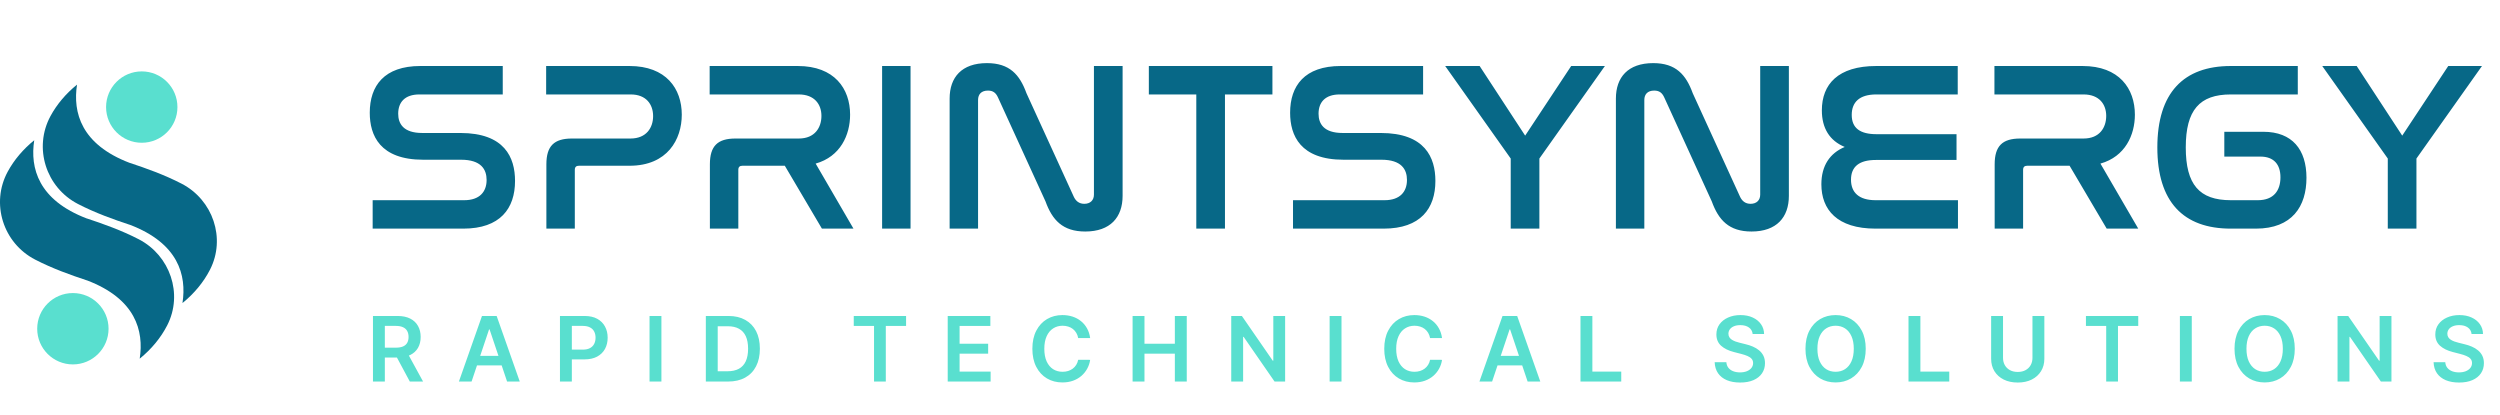 <svg xmlns="http://www.w3.org/2000/svg" width="295" height="49" viewBox="0 0 295 49" fill="none"><path d="M49.602 7.789H59.324V11.144H49.489C47.754 11.144 46.987 12.082 46.987 13.418C46.987 14.584 47.584 15.692 49.83 15.692H54.321C59.552 15.692 60.774 18.592 60.774 21.349C60.774 24.59 59.04 26.978 54.662 26.978H43.974V23.624H54.776C56.595 23.624 57.42 22.629 57.42 21.236C57.42 19.985 56.766 18.848 54.406 18.848H49.943C44.826 18.848 43.632 15.977 43.632 13.304C43.632 10.12 45.338 7.789 49.602 7.789ZM64.445 7.789H74.281C78.602 7.789 80.45 10.462 80.45 13.532C80.45 16.431 78.772 19.558 74.281 19.558H68.311C67.998 19.558 67.828 19.701 67.828 20.042V26.978H64.473V19.388C64.473 17.227 65.383 16.346 67.487 16.346H74.394C76.299 16.346 77.067 15.039 77.067 13.702C77.067 12.309 76.242 11.144 74.423 11.144H64.445V7.789ZM83.739 7.789H94.143C98.464 7.789 100.312 10.462 100.312 13.532C100.312 15.92 99.175 18.478 96.247 19.303L100.71 26.978H96.986L92.608 19.558H87.605C87.292 19.558 87.122 19.701 87.122 20.042V26.978H83.767V19.388C83.767 17.227 84.677 16.346 86.781 16.346H94.257C96.162 16.346 96.929 15.039 96.929 13.674C96.929 12.309 96.105 11.144 94.257 11.144H83.739V7.789ZM104.089 7.789H107.444V26.978H104.089V7.789ZM115.411 11.798V26.978H112.056V11.627C112.056 9.126 113.477 7.448 116.462 7.448C119.135 7.448 120.328 8.813 121.124 11.002L126.725 23.254C126.952 23.709 127.322 24.05 127.947 24.05C128.658 24.05 129.084 23.624 129.084 22.97V7.789H132.467V23.112C132.467 25.642 131.017 27.319 128.061 27.319C125.389 27.319 124.166 25.955 123.37 23.766L117.77 11.514C117.514 10.945 117.173 10.689 116.576 10.689C115.809 10.689 115.411 11.116 115.411 11.798ZM135.563 7.789H150.146V11.144H144.546V26.978H141.163V11.144H135.563V7.789ZM158.204 7.789H167.926V11.144H158.09C156.356 11.144 155.589 12.082 155.589 13.418C155.589 14.584 156.186 15.692 158.432 15.692H162.923C168.154 15.692 169.376 18.592 169.376 21.349C169.376 24.59 167.642 26.978 163.264 26.978H152.575V23.624H163.378C165.197 23.624 166.022 22.629 166.022 21.236C166.022 19.985 165.368 18.848 163.008 18.848H158.545C153.428 18.848 152.234 15.977 152.234 13.304C152.234 10.12 153.94 7.789 158.204 7.789ZM170.531 7.789H174.597L179.969 16.005L185.399 7.789H189.379L181.647 18.706V26.978H178.264V18.706L170.531 7.789ZM194.03 11.798V26.978H190.676V11.627C190.676 9.126 192.097 7.448 195.082 7.448C197.754 7.448 198.948 8.813 199.744 11.002L205.344 23.254C205.572 23.709 205.941 24.05 206.567 24.05C207.278 24.05 207.704 23.624 207.704 22.97V7.789H211.087V23.112C211.087 25.642 209.637 27.319 206.681 27.319C204.008 27.319 202.786 25.955 201.99 23.766L196.39 11.514C196.134 10.945 195.793 10.689 195.196 10.689C194.428 10.689 194.03 11.116 194.03 11.798ZM221.403 7.789H231.012V11.144H221.403C219.385 11.144 218.504 12.082 218.504 13.56C218.504 15.124 219.499 15.834 221.432 15.834H230.87V18.876H221.346C219.413 18.876 218.418 19.644 218.418 21.207C218.418 22.714 219.357 23.624 221.318 23.624H231.04V26.978H221.318C216.77 26.978 214.922 24.732 214.922 21.747C214.922 19.558 215.917 18.08 217.679 17.341C215.888 16.602 214.979 15.124 214.979 13.02C214.979 9.95 216.883 7.789 221.403 7.789ZM235.343 7.789H245.747C250.068 7.789 251.916 10.462 251.916 13.532C251.916 15.92 250.779 18.478 247.851 19.303L252.314 26.978H248.59L244.212 19.558H239.209C238.896 19.558 238.726 19.701 238.726 20.042V26.978H235.371V19.388C235.371 17.227 236.281 16.346 238.385 16.346H245.861C247.766 16.346 248.533 15.039 248.533 13.674C248.533 12.309 247.709 11.144 245.861 11.144H235.343V7.789ZM263.237 7.789H271.139V11.144H263.237C259.541 11.144 257.921 12.992 257.921 17.398C257.921 21.776 259.513 23.624 263.237 23.624H266.42C268.297 23.624 269.093 22.486 269.093 20.923C269.093 19.388 268.297 18.478 266.733 18.478H262.469V15.55H267.074C270.486 15.55 272.163 17.654 272.163 20.98C272.163 24.334 270.486 26.978 266.193 26.978H263.237C257.636 26.978 254.566 23.823 254.566 17.398C254.566 10.945 257.665 7.789 263.237 7.789ZM274.025 7.789H278.09L283.463 16.005L288.893 7.789H292.873L285.14 18.706V26.978H281.758V18.706L274.025 7.789Z" fill="#076887"></path><path d="M44.01 45.022V37.285H46.911C47.506 37.285 48.004 37.388 48.407 37.595C48.813 37.801 49.119 38.091 49.325 38.464C49.534 38.834 49.639 39.266 49.639 39.76C49.639 40.256 49.533 40.686 49.322 41.051C49.112 41.414 48.804 41.695 48.396 41.894C47.988 42.09 47.487 42.189 46.892 42.189H44.826V41.025H46.703C47.051 41.025 47.336 40.977 47.557 40.882C47.779 40.783 47.943 40.641 48.048 40.455C48.157 40.266 48.211 40.034 48.211 39.76C48.211 39.485 48.157 39.251 48.048 39.057C47.94 38.86 47.775 38.712 47.553 38.611C47.332 38.508 47.046 38.456 46.696 38.456H45.411V45.022H44.01ZM48.007 41.516L49.922 45.022H48.358L46.477 41.516H48.007ZM55.646 45.022H54.15L56.874 37.285H58.605L61.332 45.022H59.836L57.77 38.872H57.709L55.646 45.022ZM55.695 41.989H59.776V43.114H55.695V41.989ZM66.075 45.022V37.285H68.976C69.571 37.285 70.07 37.396 70.472 37.617C70.878 37.839 71.184 38.144 71.391 38.532C71.6 38.917 71.704 39.355 71.704 39.846C71.704 40.343 71.6 40.783 71.391 41.169C71.181 41.554 70.873 41.858 70.465 42.079C70.057 42.298 69.555 42.408 68.957 42.408H67.034V41.256H68.769C69.116 41.256 69.401 41.195 69.623 41.074C69.844 40.953 70.008 40.787 70.114 40.575C70.222 40.364 70.276 40.121 70.276 39.846C70.276 39.572 70.222 39.33 70.114 39.121C70.008 38.912 69.843 38.749 69.619 38.634C69.397 38.515 69.111 38.456 68.761 38.456H67.477V45.022H66.075ZM78.047 37.285V45.022H76.645V37.285H78.047ZM85.91 45.022H83.288V37.285H85.963C86.731 37.285 87.391 37.44 87.943 37.75C88.497 38.057 88.922 38.499 89.22 39.076C89.517 39.652 89.665 40.343 89.665 41.146C89.665 41.952 89.516 42.645 89.216 43.224C88.919 43.803 88.489 44.248 87.928 44.557C87.368 44.867 86.696 45.022 85.91 45.022ZM84.69 43.809H85.842C86.381 43.809 86.831 43.711 87.191 43.515C87.551 43.316 87.822 43.02 88.003 42.627C88.184 42.231 88.275 41.738 88.275 41.146C88.275 40.554 88.184 40.063 88.003 39.673C87.822 39.28 87.554 38.986 87.198 38.792C86.846 38.596 86.408 38.498 85.884 38.498H84.69V43.809ZM100.743 38.46V37.285H106.917V38.46H104.525V45.022H103.135V38.46H100.743ZM111.83 45.022V37.285H116.862V38.46H113.232V40.56H116.602V41.735H113.232V43.847H116.893V45.022H111.83ZM128.639 39.895H127.226C127.186 39.664 127.111 39.459 127.003 39.28C126.895 39.098 126.76 38.945 126.599 38.819C126.438 38.693 126.254 38.598 126.047 38.535C125.843 38.47 125.623 38.437 125.386 38.437C124.965 38.437 124.593 38.543 124.268 38.755C123.943 38.964 123.688 39.271 123.505 39.676C123.321 40.079 123.229 40.572 123.229 41.154C123.229 41.745 123.321 42.244 123.505 42.65C123.691 43.053 123.945 43.357 124.268 43.564C124.593 43.768 124.964 43.87 125.382 43.87C125.614 43.87 125.831 43.84 126.032 43.779C126.236 43.716 126.419 43.624 126.58 43.504C126.744 43.383 126.881 43.234 126.992 43.058C127.105 42.881 127.183 42.68 127.226 42.453L128.639 42.461C128.586 42.828 128.471 43.173 128.295 43.496C128.121 43.818 127.893 44.103 127.611 44.35C127.329 44.594 126.999 44.785 126.621 44.924C126.244 45.06 125.824 45.128 125.363 45.128C124.683 45.128 124.076 44.971 123.542 44.656C123.008 44.341 122.588 43.886 122.281 43.292C121.973 42.697 121.82 41.985 121.82 41.154C121.82 40.32 121.974 39.607 122.284 39.015C122.594 38.421 123.016 37.966 123.55 37.651C124.084 37.337 124.688 37.179 125.363 37.179C125.794 37.179 126.195 37.239 126.565 37.36C126.935 37.481 127.265 37.659 127.555 37.893C127.844 38.125 128.082 38.41 128.269 38.747C128.458 39.082 128.581 39.465 128.639 39.895ZM133.646 45.022V37.285H135.048V40.56H138.633V37.285H140.038V45.022H138.633V41.735H135.048V45.022H133.646ZM151.645 37.285V45.022H150.398L146.752 39.752H146.688V45.022H145.286V37.285H146.541L150.183 42.559H150.251V37.285H151.645ZM158.297 37.285V45.022H156.896V37.285H158.297ZM170.161 39.895H168.749C168.708 39.664 168.634 39.459 168.526 39.28C168.417 39.098 168.283 38.945 168.121 38.819C167.96 38.693 167.776 38.598 167.57 38.535C167.366 38.47 167.145 38.437 166.909 38.437C166.488 38.437 166.115 38.543 165.79 38.755C165.465 38.964 165.211 39.271 165.027 39.676C164.843 40.079 164.751 40.572 164.751 41.154C164.751 41.745 164.843 42.244 165.027 42.65C165.214 43.053 165.468 43.357 165.79 43.564C166.115 43.768 166.487 43.87 166.905 43.87C167.137 43.87 167.353 43.84 167.555 43.779C167.759 43.716 167.941 43.624 168.102 43.504C168.266 43.383 168.403 43.234 168.514 43.058C168.628 42.881 168.706 42.68 168.749 42.453L170.161 42.461C170.109 42.828 169.994 43.173 169.818 43.496C169.644 43.818 169.416 44.103 169.134 44.35C168.852 44.594 168.522 44.785 168.144 44.924C167.766 45.06 167.347 45.128 166.886 45.128C166.206 45.128 165.599 44.971 165.065 44.656C164.531 44.341 164.11 43.886 163.803 43.292C163.496 42.697 163.342 41.985 163.342 41.154C163.342 40.32 163.497 39.607 163.807 39.015C164.117 38.421 164.539 37.966 165.073 37.651C165.606 37.337 166.211 37.179 166.886 37.179C167.317 37.179 167.717 37.239 168.087 37.36C168.458 37.481 168.788 37.659 169.077 37.893C169.367 38.125 169.605 38.41 169.791 38.747C169.98 39.082 170.104 39.465 170.161 39.895ZM176.069 45.022H174.573L177.297 37.285H179.027L181.755 45.022H180.259L178.192 38.872H178.132L176.069 45.022ZM176.118 41.989H180.198V43.114H176.118V41.989ZM186.497 45.022V37.285H187.899V43.847H191.307V45.022H186.497ZM206.814 39.412C206.779 39.082 206.63 38.825 206.368 38.641C206.109 38.457 205.772 38.365 205.356 38.365C205.064 38.365 204.813 38.41 204.604 38.498C204.395 38.586 204.235 38.705 204.124 38.856C204.014 39.008 203.957 39.18 203.954 39.374C203.954 39.535 203.991 39.675 204.064 39.794C204.139 39.912 204.241 40.013 204.37 40.096C204.498 40.176 204.641 40.244 204.797 40.3C204.953 40.355 205.11 40.402 205.269 40.44L205.994 40.621C206.287 40.689 206.567 40.781 206.837 40.897C207.109 41.013 207.352 41.159 207.566 41.335C207.783 41.511 207.954 41.724 208.08 41.973C208.206 42.223 208.269 42.515 208.269 42.85C208.269 43.303 208.153 43.702 207.921 44.047C207.69 44.39 207.355 44.658 206.916 44.852C206.481 45.044 205.953 45.139 205.333 45.139C204.731 45.139 204.209 45.046 203.765 44.86C203.325 44.673 202.98 44.401 202.73 44.044C202.483 43.686 202.35 43.25 202.33 42.736H203.709C203.729 43.006 203.812 43.23 203.958 43.409C204.104 43.588 204.294 43.721 204.529 43.809C204.765 43.898 205.03 43.942 205.322 43.942C205.627 43.942 205.894 43.896 206.123 43.806C206.355 43.712 206.536 43.584 206.667 43.42C206.798 43.254 206.865 43.06 206.867 42.839C206.865 42.637 206.805 42.471 206.69 42.34C206.574 42.206 206.411 42.096 206.202 42.007C205.996 41.917 205.754 41.836 205.477 41.766L204.597 41.539C203.959 41.375 203.456 41.127 203.085 40.795C202.718 40.46 202.534 40.015 202.534 39.461C202.534 39.005 202.657 38.606 202.904 38.263C203.153 37.921 203.492 37.655 203.92 37.466C204.348 37.275 204.833 37.179 205.375 37.179C205.924 37.179 206.405 37.275 206.818 37.466C207.234 37.655 207.56 37.918 207.797 38.256C208.033 38.591 208.155 38.976 208.163 39.412H206.814ZM220.156 41.154C220.156 41.987 220 42.701 219.687 43.296C219.377 43.888 218.954 44.341 218.418 44.656C217.884 44.971 217.278 45.128 216.601 45.128C215.923 45.128 215.316 44.971 214.78 44.656C214.246 44.338 213.823 43.884 213.51 43.292C213.2 42.697 213.046 41.985 213.046 41.154C213.046 40.32 213.2 39.607 213.51 39.015C213.823 38.421 214.246 37.966 214.78 37.651C215.316 37.337 215.923 37.179 216.601 37.179C217.278 37.179 217.884 37.337 218.418 37.651C218.954 37.966 219.377 38.421 219.687 39.015C220 39.607 220.156 40.32 220.156 41.154ZM218.746 41.154C218.746 40.567 218.655 40.072 218.471 39.669C218.289 39.263 218.037 38.957 217.715 38.751C217.393 38.542 217.021 38.437 216.601 38.437C216.18 38.437 215.808 38.542 215.486 38.751C215.164 38.957 214.911 39.263 214.727 39.669C214.545 40.072 214.455 40.567 214.455 41.154C214.455 41.74 214.545 42.237 214.727 42.642C214.911 43.045 215.164 43.351 215.486 43.56C215.808 43.767 216.18 43.87 216.601 43.87C217.021 43.87 217.393 43.767 217.715 43.56C218.037 43.351 218.289 43.045 218.471 42.642C218.655 42.237 218.746 41.74 218.746 41.154ZM225.204 45.022V37.285H226.606V43.847H230.014V45.022H225.204ZM239.831 37.285H241.233V42.34C241.233 42.894 241.102 43.381 240.84 43.802C240.581 44.222 240.215 44.551 239.744 44.788C239.273 45.022 238.723 45.139 238.093 45.139C237.461 45.139 236.91 45.022 236.439 44.788C235.968 44.551 235.602 44.222 235.343 43.802C235.084 43.381 234.954 42.894 234.954 42.34V37.285H236.356V42.223C236.356 42.545 236.426 42.832 236.567 43.084C236.711 43.336 236.912 43.534 237.172 43.677C237.431 43.818 237.738 43.889 238.093 43.889C238.449 43.889 238.756 43.818 239.015 43.677C239.277 43.534 239.479 43.336 239.62 43.084C239.761 42.832 239.831 42.545 239.831 42.223V37.285ZM246.14 38.46V37.285H252.313V38.46H249.922V45.022H248.531V38.46H246.14ZM258.629 37.285V45.022H257.227V37.285H258.629ZM270.784 41.154C270.784 41.987 270.627 42.701 270.315 43.296C270.005 43.888 269.582 44.341 269.046 44.656C268.512 44.971 267.906 45.128 267.229 45.128C266.551 45.128 265.944 44.971 265.408 44.656C264.874 44.338 264.45 43.884 264.138 43.292C263.828 42.697 263.673 41.985 263.673 41.154C263.673 40.32 263.828 39.607 264.138 39.015C264.45 38.421 264.874 37.966 265.408 37.651C265.944 37.337 266.551 37.179 267.229 37.179C267.906 37.179 268.512 37.337 269.046 37.651C269.582 37.966 270.005 38.421 270.315 39.015C270.627 39.607 270.784 40.32 270.784 41.154ZM269.374 41.154C269.374 40.567 269.283 40.072 269.099 39.669C268.917 39.263 268.665 38.957 268.343 38.751C268.021 38.542 267.649 38.437 267.229 38.437C266.808 38.437 266.436 38.542 266.114 38.751C265.792 38.957 265.539 39.263 265.355 39.669C265.173 40.072 265.083 40.567 265.083 41.154C265.083 41.74 265.173 42.237 265.355 42.642C265.539 43.045 265.792 43.351 266.114 43.56C266.436 43.767 266.808 43.87 267.229 43.87C267.649 43.87 268.021 43.767 268.343 43.56C268.665 43.351 268.917 43.045 269.099 42.642C269.283 42.237 269.374 41.74 269.374 41.154ZM282.191 37.285V45.022H280.944L277.298 39.752H277.234V45.022H275.832V37.285H277.087L280.729 42.559H280.797V37.285H282.191ZM291.646 39.412C291.611 39.082 291.463 38.825 291.201 38.641C290.941 38.457 290.604 38.365 290.188 38.365C289.896 38.365 289.645 38.41 289.436 38.498C289.227 38.586 289.067 38.705 288.957 38.856C288.846 39.008 288.789 39.18 288.787 39.374C288.787 39.535 288.823 39.675 288.896 39.794C288.972 39.912 289.074 40.013 289.202 40.096C289.331 40.176 289.473 40.244 289.629 40.3C289.785 40.355 289.943 40.402 290.101 40.44L290.827 40.621C291.119 40.689 291.4 40.781 291.669 40.897C291.941 41.013 292.184 41.159 292.398 41.335C292.615 41.511 292.786 41.724 292.912 41.973C293.038 42.223 293.101 42.515 293.101 42.85C293.101 43.303 292.985 43.702 292.753 44.047C292.522 44.39 292.187 44.658 291.748 44.852C291.313 45.044 290.785 45.139 290.165 45.139C289.564 45.139 289.041 45.046 288.598 44.86C288.157 44.673 287.812 44.401 287.562 44.044C287.316 43.686 287.182 43.25 287.162 42.736H288.541C288.561 43.006 288.644 43.23 288.79 43.409C288.936 43.588 289.127 43.721 289.361 43.809C289.598 43.898 289.862 43.942 290.154 43.942C290.459 43.942 290.726 43.896 290.955 43.806C291.187 43.712 291.368 43.584 291.499 43.42C291.63 43.254 291.697 43.06 291.699 42.839C291.697 42.637 291.638 42.471 291.522 42.34C291.406 42.206 291.243 42.096 291.034 42.007C290.828 41.917 290.586 41.836 290.309 41.766L289.429 41.539C288.792 41.375 288.288 41.127 287.918 40.795C287.55 40.46 287.366 40.015 287.366 39.461C287.366 39.005 287.489 38.606 287.736 38.263C287.986 37.921 288.324 37.655 288.753 37.466C289.181 37.275 289.666 37.179 290.207 37.179C290.756 37.179 291.237 37.275 291.65 37.466C292.066 37.655 292.392 37.918 292.629 38.256C292.866 38.591 292.988 38.976 292.995 39.412H291.646Z" fill="#59DFCF"></path><path d="M19.734 38.384C18.976 39.863 17.87 41.2 16.485 42.323C16.994 39.041 16.004 35.264 10.262 33.083V33.088C8.365 32.462 6.181 31.685 4.146 30.632C0.362 28.679 -1.119 23.996 0.913 20.251C1.665 18.866 2.727 17.61 4.04 16.548C3.531 19.83 4.521 23.607 10.262 25.788V25.782C12.16 26.407 14.347 27.185 16.381 28.237C20.073 30.149 21.629 34.687 19.734 38.384Z" fill="#076887"></path><path d="M24.781 31.82C24.023 33.299 22.917 34.636 21.532 35.759C22.042 32.477 21.051 28.701 15.31 26.519V26.524C13.412 25.898 11.228 25.121 9.196 24.068C5.413 22.114 3.931 17.432 5.963 13.687C6.715 12.302 7.777 11.047 9.09 9.984C8.58 13.267 9.569 17.043 15.312 19.224V19.22C17.21 19.845 19.396 20.623 21.431 21.675C25.12 23.585 26.676 28.123 24.781 31.82Z" fill="#076887"></path><path d="M16.727 16.846C19.052 16.846 20.937 14.961 20.937 12.635C20.937 10.31 19.052 8.425 16.727 8.425C14.402 8.425 12.517 10.31 12.517 12.635C12.517 14.961 14.402 16.846 16.727 16.846Z" fill="#59DFCF"></path><path d="M8.6 43.001C10.925 43.001 12.81 41.116 12.81 38.791C12.81 36.466 10.925 34.581 8.6 34.581C6.275 34.581 4.39 36.466 4.39 38.791C4.39 41.116 6.275 43.001 8.6 43.001Z" fill="#59DFCF"></path></svg>